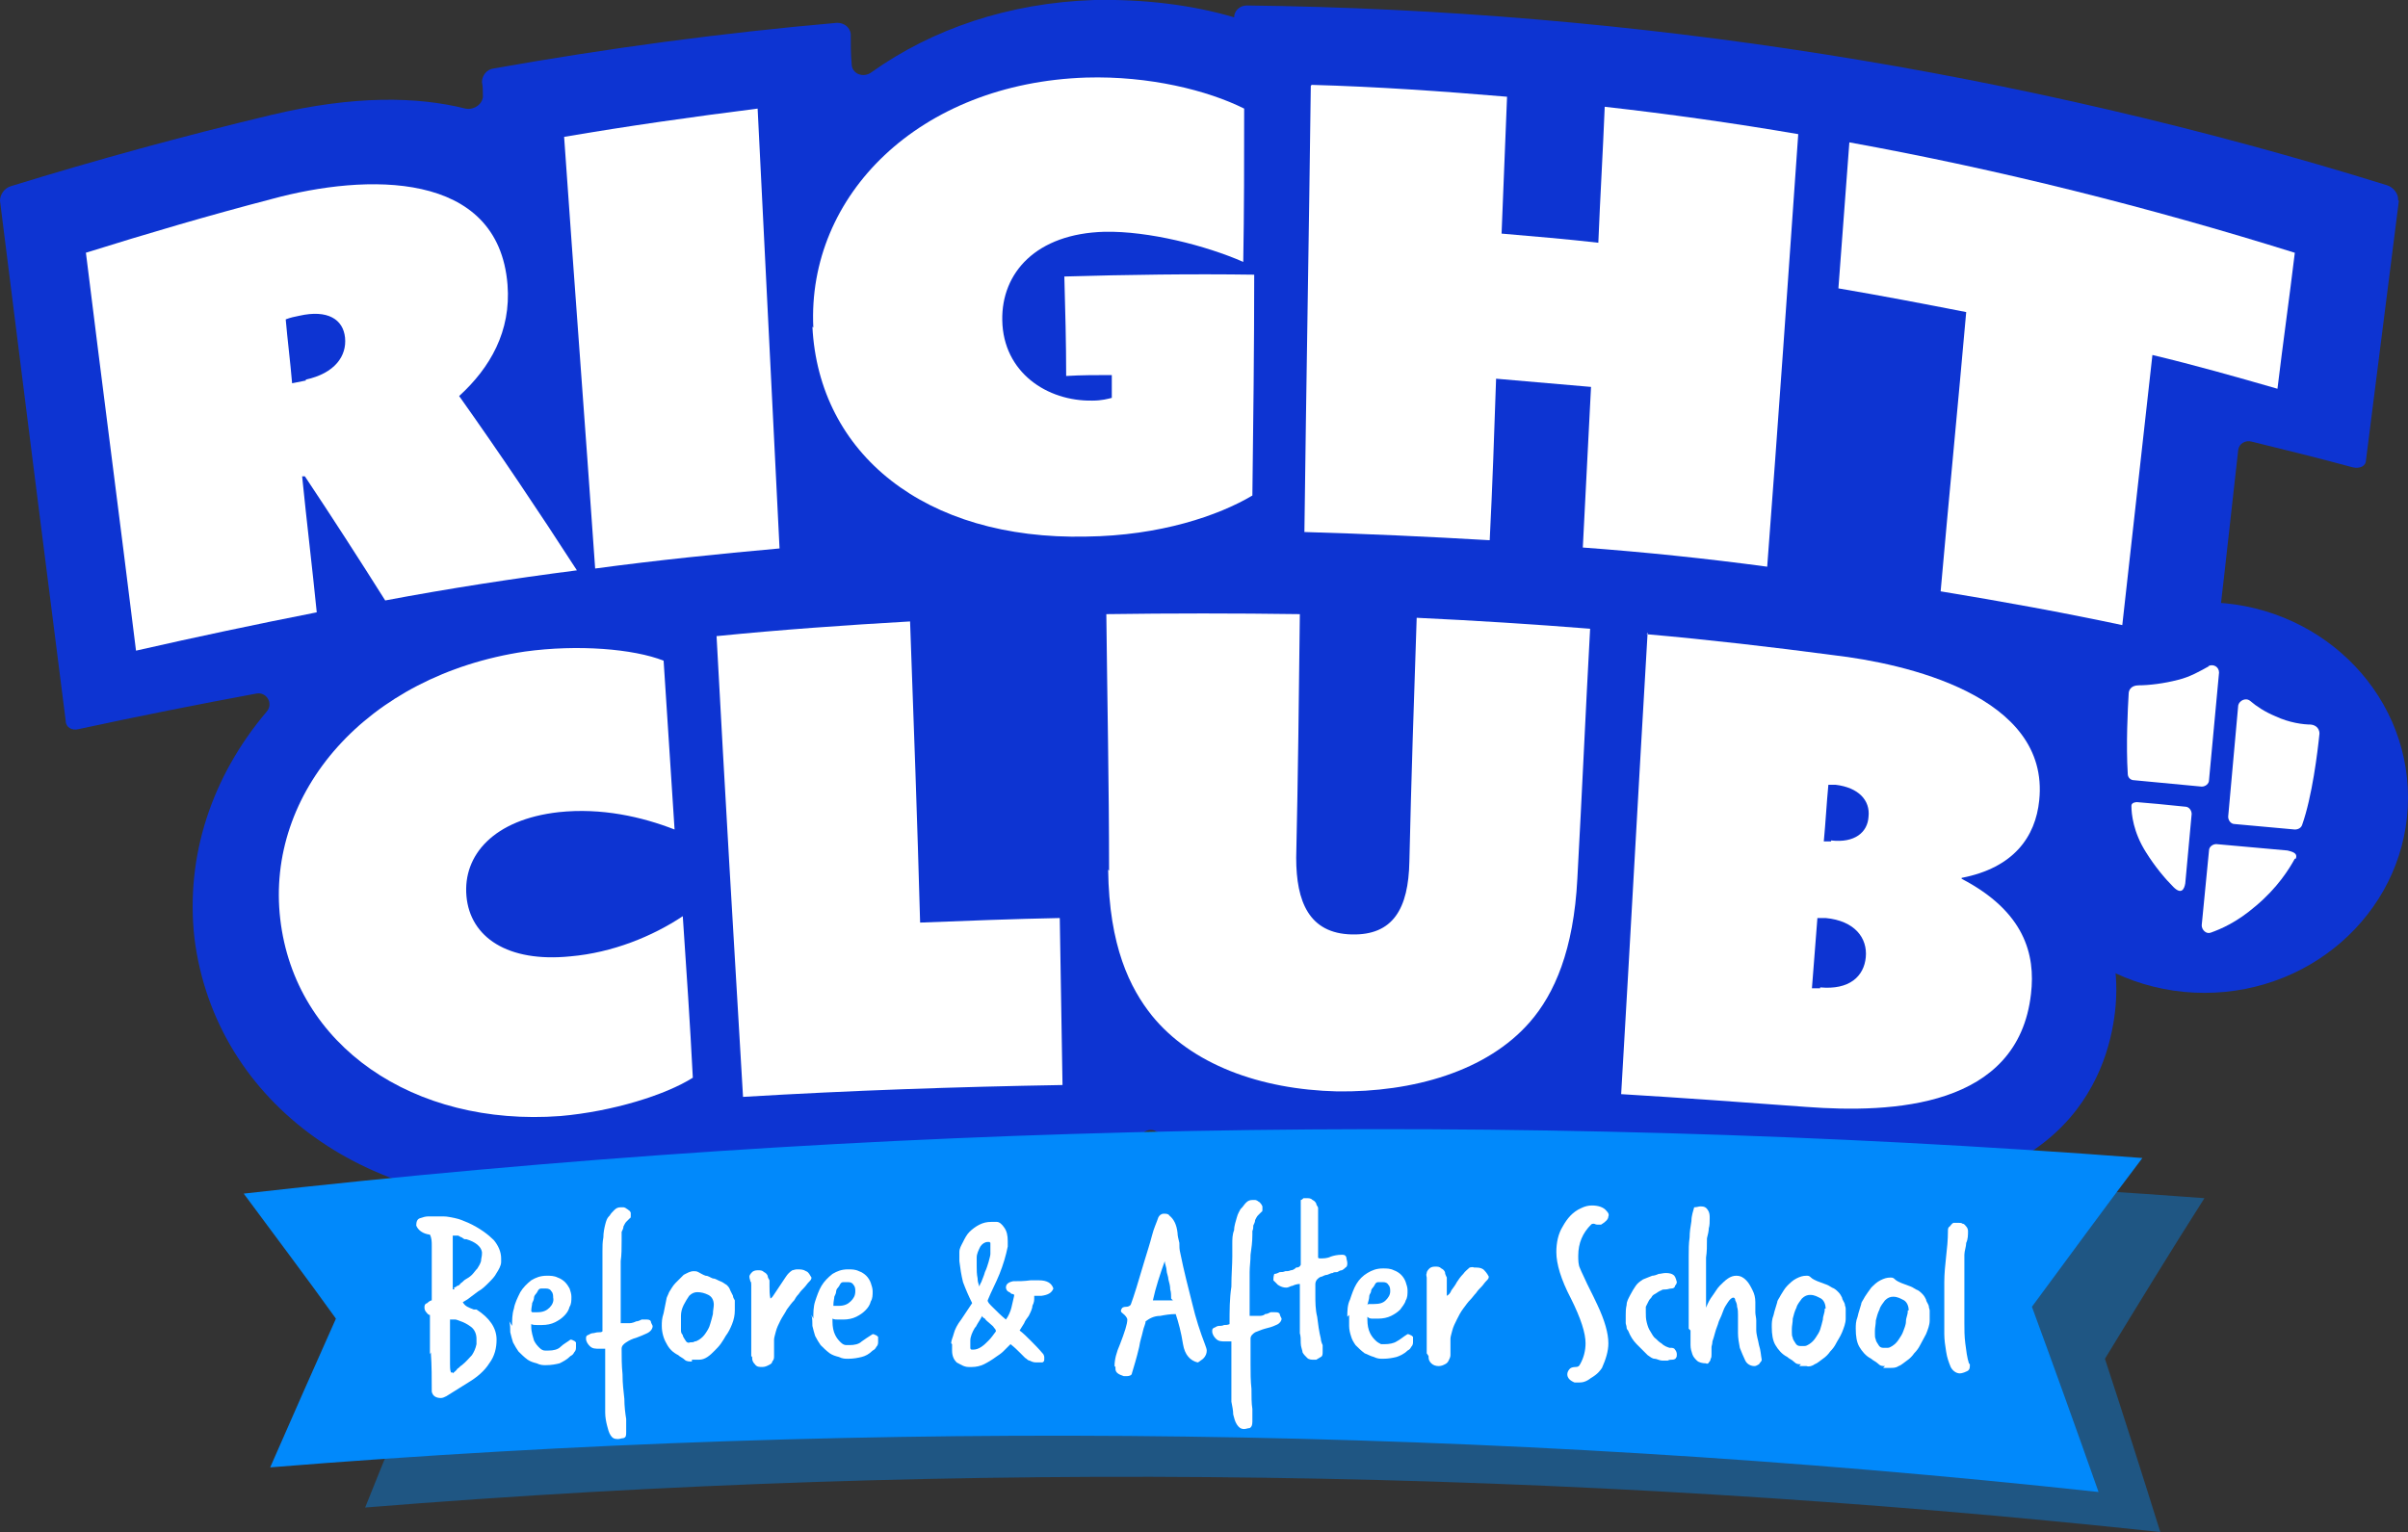 <svg xmlns="http://www.w3.org/2000/svg" id="uuid-9e91b29b-66bd-4478-ab4a-f11ba770da79" viewBox="0 0 263.8 167.9"><rect x="0" y="0" width="263.8" height="167.9" fill="#333333" stroke="none"/><defs><style>.uuid-64133acc-bb23-4986-9efd-8efefe43ae74{fill:#0d34d2;}.uuid-d284a17a-ef4f-4b26-8997-6b343bcd5acf{fill:#fff;}.uuid-f152a8dd-8eb0-4cb3-91d6-f99dd72e585f{fill:#0189fb;}.uuid-f9bfa04e-34bb-460b-929f-104e6c617614{opacity:.4;}</style></defs><g id="uuid-d73e9be9-941a-44f7-84c6-8cb11325870e"><path class="uuid-64133acc-bb23-4986-9efd-8efefe43ae74" d="M262.8,22c-1.2,9.5-2.4,19-3.6,28.4,0,.7-.7,1-1.5.8-3.7-1-7.3-1.9-11-2.8-.7-.2-1.4.2-1.5.9-1,9-2,18.1-3.1,27.1,0,.7-.7,1.1-1.4,1-3.3-.6-6.6-1.2-9.9-1.8-1.1-.2-1.9.9-1.2,1.8,2.9,4.4,3.3,8.9,2.9,12.3-.3,3.1-1.4,5.9-3,8.2-.3.4-.3.9,0,1.3,1.9,3.5,2.7,7.4,2.2,11.7-.8,6.9-5.6,22-33.9,20-9.2-.7-18.3-1.2-27.5-1.6-.7,0-1.2-.6-1.2-1.4,0-.8,0-1.5,0-2.3,0-1-1-1.7-1.9-1.2-5.7,3.3-12.9,5.1-20.8,4.9-7.5-.1-14.3-2-19.7-5.3-.8-.5-1.9.1-1.9,1.1,0,.7,0,1.3,0,2,0,.7-.6,1.3-1.2,1.3-16.8.1-33.7.7-50.5,1.8,0-.3,0-.5,0-.8-3.6,1.2-7.7,2-11.7,2.3-20.6,1.4-37.8-10.6-40.1-28.9-1-9,1.9-17.7,7.9-24.8.8-.9,0-2.2-1.1-2-6.5,1.2-13,2.5-19.5,3.9-.7.2-1.4-.2-1.4-.9C4.8,60.2,2.4,41.1,0,22c0-.7.5-1.4,1.2-1.6,9.4-2.9,18.9-5.5,28.5-7.8,9.2-2.2,16.1-2,21.3-.7,1,.2,2-.6,1.9-1.5,0-.5,0-.9-.1-1.4,0-.7.5-1.4,1.3-1.5,12.4-2.2,25-3.9,37.6-5,.8,0,1.4.5,1.5,1.2,0,1.1,0,2.2.1,3.3,0,1.1,1.3,1.6,2.2.9C102.1,3.2,110.5.3,119.9,0c5.3-.1,10.6.5,15.3,1.9,0,0,0,0,0,0,0-.7.6-1.3,1.4-1.3,42.4.5,84.7,7.2,124.9,19.7.7.2,1.3,1,1.2,1.6Z"></path><ellipse class="uuid-64133acc-bb23-4986-9efd-8efefe43ae74" cx="241.5" cy="87.4" rx="22.3" ry="21.4"></ellipse><path class="uuid-d284a17a-ef4f-4b26-8997-6b343bcd5acf" d="M234.1,87.9s-.6,0-.6.4c0,.9.2,2.9,1.6,5.1,1,1.6,2.1,2.9,3,3.8s1.2.2,1.3-.4l.7-7.6c0-.4-.3-.8-.7-.8l-3-.3"></path><path class="uuid-d284a17a-ef4f-4b26-8997-6b343bcd5acf" d="M253.2,79.4c-.9,0-2.4-.2-3.9-.9-1.2-.5-2.1-1.1-2.8-1.7-.5-.4-1.2,0-1.3.5l-1.1,12.2c0,.4.3.8.7.8l6.6.6c.4,0,.7-.2.8-.5,1.1-3.1,1.7-8,1.9-10,0-.8-.7-1-1-1Z"></path><path class="uuid-d284a17a-ef4f-4b26-8997-6b343bcd5acf" d="M242,73c-.9.5-2.1,1.2-3.4,1.5-1.5.4-3.2.6-4.3.6h0c-.9,0-1.1.6-1.1.9-.1,1.7-.3,5.6-.1,8.8,0,.4.3.7.7.7l7.4.7c.4,0,.8-.3.8-.7l1.1-11.8c0-.6-.6-1-1.2-.7Z"></path><path class="uuid-d284a17a-ef4f-4b26-8997-6b343bcd5acf" d="M251.5,94.1s0,0,0,0c.3-.7-.6-.8-.9-.9l-7.8-.7c-.4,0-.8.3-.8.7l-.8,8.2c0,.5.5,1,1,.8,1.1-.4,2.8-1.1,4.9-2.9,2.4-2,3.7-4.1,4.3-5.2,0,0,0,0,0,0Z"></path><path class="uuid-d284a17a-ef4f-4b26-8997-6b343bcd5acf" d="M9.4,27.7c6.7-2.1,13.5-4.1,20.4-5.9,10.3-2.8,24.8-3.2,25.8,9.4.4,5.1-1.9,9.1-5.3,12.2,4.4,6.2,8.7,12.6,12.9,19.1-7,.9-14.1,2-21,3.3-2.9-4.6-5.8-9.1-8.8-13.6,0,0-.2,0-.3,0,.5,5,1.1,9.9,1.6,14.9-6.6,1.3-13.2,2.7-19.8,4.2-1.8-14.6-3.7-29.1-5.5-43.7ZM33.5,41.6c3.2-.7,4.5-2.6,4.3-4.6-.2-2-1.9-3.1-5-2.4-.5.1-1,.2-1.5.4.2,2.3.5,4.6.7,7,.5-.1,1-.2,1.5-.3Z"></path><path class="uuid-d284a17a-ef4f-4b26-8997-6b343bcd5acf" d="M61.8,15c7-1.2,14.1-2.2,21.2-3.1.8,16.1,1.6,32.1,2.4,48.2-6.7.6-13.5,1.3-20.2,2.2-1.1-15.8-2.3-31.5-3.4-47.3Z"></path><path class="uuid-d284a17a-ef4f-4b26-8997-6b343bcd5acf" d="M89.1,35.9c-.7-14.5,11.6-26.8,29.9-27.4,6.9-.2,13.3,1.4,17.3,3.4,0,5.6,0,11.2-.1,16.8-4.1-1.8-10.4-3.4-15.2-3.3-7.5.2-11.3,4.5-11.2,9.7.1,5.7,4.9,8.9,9.9,8.8,1,0,1.7-.2,2.1-.3,0-.8,0-1.7,0-2.5-1.7,0-3.3,0-5,.1,0-3.6-.1-7.3-.2-10.9,6.9-.2,13.9-.3,20.8-.2,0,8.1-.1,16.1-.2,24.2-3.7,2.2-10.1,4.4-18.2,4.5-17.7.4-29.3-9.1-30-23Z"></path><path class="uuid-d284a17a-ef4f-4b26-8997-6b343bcd5acf" d="M143.7,9.3c7.2.2,14.3.7,21.4,1.3-.2,5-.4,10-.6,15,3.5.3,7.1.6,10.6,1,.2-5,.5-9.9.7-14.9,7.1.8,14.2,1.8,21.2,3-1.1,15.8-2.2,31.6-3.4,47.4-6.7-.9-13.4-1.6-20.2-2.1.3-5.9.6-11.7.9-17.6-3.5-.3-6.9-.6-10.4-.9-.2,5.9-.4,11.8-.7,17.7-6.8-.4-13.5-.7-20.3-.9.2-16.3.5-32.6.7-48.9Z"></path><path class="uuid-d284a17a-ef4f-4b26-8997-6b343bcd5acf" d="M215.4,34.2c-4.6-.9-9.3-1.8-14-2.6.4-5.3.8-10.7,1.2-16,16.5,3,32.8,7.1,48.8,12.1-.6,5-1.3,9.9-1.9,14.9-4.5-1.3-9.1-2.6-13.7-3.7-1.1,9.9-2.2,19.7-3.3,29.6-6.6-1.4-13.2-2.6-19.9-3.7.9-10.2,1.9-20.4,2.8-30.6Z"></path><path class="uuid-d284a17a-ef4f-4b26-8997-6b343bcd5acf" d="M57.5,71.4c5.8-.8,11.9-.3,15.2,1,.4,6.2.8,12.3,1.2,18.5-3.6-1.4-8-2.4-12.7-1.9-7.1.8-10.5,4.7-10.1,9.2.4,4.5,4.5,7.3,11.4,6.6,4.6-.4,9-2.2,12.3-4.4.4,5.9.8,11.8,1.1,17.7-3,1.9-8.8,3.7-14.5,4.2-16.1,1.2-29.1-7.7-30.7-21.6-1.6-13.8,9.4-26.7,26.8-29.3Z"></path><path class="uuid-d284a17a-ef4f-4b26-8997-6b343bcd5acf" d="M78.6,69.7c7-.7,14.1-1.2,21.1-1.6.4,11,.8,22,1.1,33,5.1-.2,10.2-.4,15.3-.5.1,6.1.2,12.2.3,18.3-11.7.2-23.3.6-35,1.3-1-16.8-2-33.7-2.9-50.5Z"></path><path class="uuid-d284a17a-ef4f-4b26-8997-6b343bcd5acf" d="M121.5,95.4c0-9.4-.2-18.8-.3-28.1,7.1-.1,14.1-.1,21.2,0-.1,8.9-.2,17.8-.4,26.7,0,4.8,1.4,8.3,6.1,8.4,4.5.1,6.2-2.8,6.3-8,.2-8.9.5-17.8.8-26.7,6.4.3,12.7.7,19,1.2-.5,9.1-.9,18.3-1.4,27.4-.4,7.8-2.5,12.6-5.2,15.7-4.7,5.4-12.8,7.7-21.1,7.6-8.5-.2-16-3-20.3-8.3-2.4-3-4.7-7.6-4.8-16Z"></path><path class="uuid-d284a17a-ef4f-4b26-8997-6b343bcd5acf" d="M180.4,69.5c6.8.6,13.7,1.4,20.5,2.3,7.7.9,23.7,4.4,22.5,15.9-.4,4-2.8,7.4-8.5,8.5,0,0,0,0,0,.1,6.9,3.6,8.1,8.3,7.6,12.6-1.4,12.5-15.2,13.1-24.6,12.4-6.8-.5-13.6-1-20.3-1.4,1-16.9,1.9-33.7,2.9-50.6ZM200.6,92.1c2.6.3,4-.9,4.1-2.6.2-1.8-1.1-3.2-3.6-3.5-.3,0-.5,0-.8,0-.2,2.1-.3,4.1-.5,6.2.3,0,.5,0,.8,0ZM199.4,108.2c3.2.3,4.8-1.2,5-3.3.2-2.1-1.2-4-4.4-4.3-.3,0-.6,0-.9,0-.2,2.6-.4,5.1-.6,7.7.3,0,.6,0,.9,0Z"></path><g class="uuid-f9bfa04e-34bb-460b-929f-104e6c617614"><path class="uuid-f152a8dd-8eb0-4cb3-91d6-f99dd72e585f" d="M236.8,167.9c-65.3-7-131.1-8-196.8-2.7,2.2-5.5,4.5-11.1,6.8-16.6-3.2-4.5-6.4-8.9-9.7-13.4,67.7-7.7,136.2-9,204.4-3.9-3.7,5.8-7.3,11.7-10.9,17.6,2.1,6.4,4.1,12.7,6.1,19.1Z"></path></g><path class="uuid-f152a8dd-8eb0-4cb3-91d6-f99dd72e585f" d="M229.9,163.5c-66.5-7.2-133.5-8.1-200.3-2.7,2.4-5.5,4.8-10.9,7.2-16.3-3.3-4.6-6.7-9.1-10.1-13.7,68.9-7.8,138.6-9.2,208-3.9-4.1,5.4-8.1,10.9-12.1,16.3,2.5,6.8,4.9,13.5,7.3,20.3Z"></path><path class="uuid-d284a17a-ef4f-4b26-8997-6b343bcd5acf" d="M47.1,148.4c0-.9,0-1.7,0-2.4,0-.7,0-1.3,0-1.9-.2,0-.3-.2-.4-.3-.1-.1-.2-.3-.2-.5,0-.2,0-.4.3-.5.2-.2.4-.3.5-.3,0-.8,0-1.6,0-2.4,0-.8,0-1.5,0-2.3,0-.4,0-.9,0-1.3,0-.4,0-.8-.2-1.2-.8-.1-1.3-.5-1.5-1,0-.4.1-.7.4-.8.3-.1.6-.2.9-.2.1,0,.3,0,.6,0,.3,0,.7,0,1.1,0,.4,0,.8.1,1.3.2.5.1.9.3,1.4.5,1.3.6,2.2,1.3,2.8,1.9.5.6.8,1.3.8,2,0,0,0,.1,0,.2,0,0,0,.2,0,.2,0,.4-.3.9-.5,1.2-.2.4-.5.7-.9,1.1-.3.3-.7.7-1.1.9-.4.3-.8.6-1.2.9-.2.1-.3.2-.5.3.1.2.3.4.5.5.2.1.4.2.7.3,0,0,.2,0,.3,0,1.4.9,2.2,2,2.2,3.3,0,.9-.2,1.8-.8,2.6-.5.8-1.3,1.5-2.3,2.1-.8.5-1.6,1-2.4,1.5-.2.1-.4.2-.6.2-.5,0-.9-.2-1-.7,0-1.4,0-2.9-.1-4.3ZM49.6,150.5c.2-.2.4-.3.5-.5.2-.1.3-.3.5-.4.5-.4.8-.8,1.1-1.1.2-.3.4-.7.5-1.2,0,0,0-.2,0-.3,0,0,0-.2,0-.3,0-.5-.2-1-.6-1.3-.4-.3-.8-.5-1.1-.6-.3-.1-.5-.2-.6-.2,0,0-.2,0-.3,0-.1,0-.2,0-.3,0,0,.8,0,1.5,0,2.1,0,.7,0,1.3,0,2,0,.3,0,.5,0,.8,0,.3,0,.6.1.9,0,0,.1,0,.2,0ZM49.7,141.1c0,0,.2,0,.4-.2.2,0,.3-.2.4-.3.2-.1.3-.3.5-.4.2-.1.5-.3.7-.5.2-.2.4-.5.6-.7.2-.3.3-.5.4-.8,0-.3.1-.5.1-.8,0,0,0,0,0-.1,0,0,0,0,0-.1-.1-.6-.7-1.1-1.7-1.4,0,0-.1,0-.2,0,0,0-.2-.1-.3-.2-.1,0-.2-.1-.4-.2-.1,0-.2,0-.3,0,0,0,0,0-.1,0,0,0-.1,0-.2,0,0,.1,0,.3,0,.4,0,.2,0,.3,0,.5,0,.7,0,1.5,0,2.3,0,.9,0,1.7,0,2.7,0,0,.2,0,.2-.1Z"></path><path class="uuid-d284a17a-ef4f-4b26-8997-6b343bcd5acf" d="M56.1,145.3c0-.6,0-1.3.2-1.9.1-.6.4-1.2.7-1.8.3-.5.7-.9,1.2-1.3.5-.3,1-.5,1.7-.5.4,0,.8,0,1.2.2.3.1.6.3.8.5.2.2.4.5.5.7.1.3.2.6.2.9,0,.4,0,.8-.2,1.1-.1.4-.3.7-.6,1-.3.3-.6.5-1,.7-.4.2-.9.3-1.4.3-.2,0-.4,0-.6,0-.2,0-.4,0-.6-.1,0,0,0,.2,0,.2,0,0,0,.1,0,.1,0,.6.2,1.1.3,1.5.2.4.4.6.6.8.2.2.4.3.6.3.2,0,.3,0,.4,0,.5,0,1-.1,1.3-.4.3-.3.7-.5,1.1-.8,0,0,.2,0,.3.1.1,0,.2.1.3.2,0,.1,0,.2,0,.2,0,0,0,.1,0,.3,0,.2,0,.4-.2.6-.1.2-.2.3-.4.4-.4.4-.8.6-1.2.8-.4.1-.9.2-1.5.2-.3,0-.6,0-1-.2-.4-.1-.7-.2-1-.4-.4-.3-.7-.6-1-.9-.2-.3-.4-.6-.6-1-.1-.3-.2-.7-.3-1.1,0-.4,0-.8-.1-1.2ZM58.3,143.8c0,0,.2,0,.3,0,.1,0,.3,0,.3,0,.6,0,1-.2,1.3-.5.3-.3.5-.7.4-1.1,0-.2,0-.5-.2-.7-.1-.2-.3-.3-.6-.3-.2,0-.3,0-.5,0-.2,0-.3.1-.4.3,0,0-.1.2-.2.3,0,0-.2.2-.2.4,0,.2-.1.4-.2.6,0,.2-.1.5-.1.9Z"></path><path class="uuid-d284a17a-ef4f-4b26-8997-6b343bcd5acf" d="M66.3,153.2c0-.5,0-.9,0-1.4,0-.4,0-.9,0-1.3,0-.3,0-.7,0-1.1,0-.4,0-.7,0-1.1,0-.2,0-.3,0-.5-.1,0-.2,0-.3,0,0,0-.2,0-.3,0-.5,0-.8,0-1.1-.3-.2-.2-.4-.5-.4-.8,0-.2,0-.3.2-.4.1,0,.3-.2.5-.2.2,0,.4-.1.6-.1.2,0,.4,0,.5-.1,0-1.5,0-2.8,0-4.1,0-1.3,0-2.4,0-3.3,0-.4,0-.9,0-1.4,0-.5,0-1,.1-1.5,0-.5.1-1,.2-1.4.1-.4.2-.7.4-.9,0,0,0,0,.1-.1.1-.2.3-.4.5-.6.2-.2.4-.3.7-.3,0,0,.2,0,.3,0,.1,0,.3.1.4.2.1,0,.2.2.3.2,0,0,.1.2.1.2,0,.2,0,.3,0,.4,0,0,0,.2-.1.2,0,0-.1.1-.2.2,0,0-.1.1-.2.2-.1.1-.2.3-.3.5,0,.2-.1.4-.2.6,0,.2,0,.4,0,.6,0,.2,0,.3,0,.4,0,.8,0,1.5-.1,2.2,0,.7,0,1.3,0,1.9,0,.6,0,1.2,0,1.8,0,.6,0,1.2,0,1.8,0,.1,0,.3,0,.5,0,.2,0,.3,0,.4,0,.2,0,.4,0,.4,0,0,.2,0,.4,0,.2,0,.4,0,.6,0,.2,0,.5-.1.7-.2.2,0,.4-.1.6-.2.2,0,.3,0,.4,0,.3,0,.5,0,.6.2,0,.1.1.3.2.5,0,.3-.2.6-.6.8-.4.2-.7.3-1.2.5-.4.1-.8.3-1.1.5-.3.2-.5.4-.5.7,0,.9,0,1.8.1,2.8,0,1,.1,1.8.2,2.7,0,.8.1,1.6.2,2.2,0,.6,0,1.1,0,1.4,0,.4,0,.6-.3.7-.2,0-.4.1-.6.1-.4,0-.6-.1-.8-.4-.2-.3-.3-.7-.4-1.1-.1-.4-.2-.9-.2-1.4,0-.5,0-.9,0-1.2,0-.1,0-.2,0-.4Z"></path><path class="uuid-d284a17a-ef4f-4b26-8997-6b343bcd5acf" d="M75.8,149.2c-.3,0-.6,0-.8-.2-.2-.2-.5-.3-.7-.5-.6-.3-1-.7-1.3-1.3-.3-.5-.5-1.2-.5-1.9,0-.4,0-.8.2-1.4.1-.5.2-1,.3-1.5,0-.2.2-.5.3-.8.2-.3.4-.7.7-1,.3-.3.6-.6.9-.9.4-.2.7-.4,1.1-.4.2,0,.3,0,.5.1.2.1.5.3.8.4.3,0,.5.2.8.3.3,0,.5.2.8.3.3.1.5.3.7.4.2.2.3.3.4.6.1.2.2.4.3.6,0,.2.1.3.2.5,0,.2,0,.4,0,.6,0,.2,0,.3,0,.5,0,.5-.1,1-.3,1.5-.2.5-.4.9-.7,1.3-.1.2-.3.5-.5.8-.2.3-.5.6-.7.8-.3.3-.5.5-.8.7-.3.2-.6.3-.9.3,0,0-.2,0-.3,0,0,0-.2,0-.3,0,0,0-.1,0-.2,0ZM78.2,143c0-.5-.2-.9-.6-1.1-.4-.2-.8-.3-1.2-.3-.3,0-.6.1-.9.4-.2.3-.4.6-.6,1-.2.4-.3.8-.3,1.2,0,.4,0,.8,0,1.1,0,0,0,.2,0,.4,0,.2,0,.4.2.6,0,.2.2.4.3.6.1.2.3.3.5.2.2,0,.4,0,.5-.1.2,0,.3-.1.5-.2.3-.2.5-.4.7-.7.2-.3.4-.6.5-1,.1-.3.2-.7.3-1.1,0-.4.1-.7.1-1.1,0,0,0,0,0-.1Z"></path><path class="uuid-d284a17a-ef4f-4b26-8997-6b343bcd5acf" d="M82.3,148.6c0,0,0-.2,0-.5,0-.2,0-.5,0-.9,0-.3,0-.7,0-1.1,0-.4,0-.7,0-1,0-.3,0-.6,0-.8,0-.2,0-.4,0-.4,0-.3,0-.6,0-.8,0-.4,0-.8,0-1.1,0-.4,0-.8,0-1.1,0,0,0,0,0-.1,0-.2,0-.3-.1-.4,0-.1-.1-.3-.1-.5,0-.2.2-.4.3-.5.1-.1.3-.2.6-.2.3,0,.5,0,.7.2.2.1.3.2.4.4,0,.2.1.3.2.5,0,.2,0,.4,0,.6,0,.5,0,.9.1,1.4.2-.1.3-.3.5-.6.2-.3.4-.6.6-.9.2-.3.4-.6.6-.9.2-.3.4-.5.7-.7.1,0,.3-.1.5-.1.4,0,.7,0,1,.2.3.1.4.4.6.7,0,.2-.1.3-.3.5-.2.2-.3.4-.5.6-.2.2-.4.4-.6.7-.2.2-.4.5-.5.7-.3.3-.5.6-.8,1-.2.4-.5.8-.7,1.2-.2.4-.4.8-.5,1.2-.1.4-.2.7-.2.9,0,.1,0,.3,0,.6,0,.2,0,.4,0,.6,0,.2,0,.4,0,.6,0,.2,0,.4-.2.6,0,.2-.2.3-.4.4-.2.1-.4.2-.7.2-.3,0-.6,0-.8-.3-.2-.2-.3-.4-.3-.7,0,0,0,0,0-.1Z"></path><path class="uuid-d284a17a-ef4f-4b26-8997-6b343bcd5acf" d="M89.1,144.5c0-.6,0-1.3.2-1.9.2-.6.4-1.2.7-1.7.3-.5.7-.9,1.2-1.3.5-.3,1-.5,1.7-.5.4,0,.8,0,1.2.2.3.1.6.3.8.5.2.2.4.5.5.8.1.3.2.6.2.9,0,.4,0,.8-.2,1.1-.1.4-.3.7-.6,1-.3.3-.6.5-1,.7-.4.2-.9.3-1.4.3-.2,0-.4,0-.6,0-.2,0-.4,0-.6-.1,0,0,0,.2,0,.2,0,0,0,.1,0,.1,0,.6.1,1.1.3,1.5.2.4.4.6.6.8.2.2.4.3.6.3.2,0,.3,0,.4,0,.5,0,1-.1,1.3-.4.3-.2.7-.5,1.2-.8,0,0,.2,0,.3.1.1,0,.2.1.3.2,0,.1,0,.2,0,.2,0,0,0,.1,0,.3,0,.2,0,.4-.2.6-.1.2-.2.3-.4.4-.4.4-.8.6-1.2.7-.4.1-.9.2-1.5.2-.3,0-.6,0-1-.2-.4-.1-.7-.2-1-.4-.4-.3-.7-.6-1-.9-.2-.3-.4-.6-.6-1-.1-.3-.2-.7-.3-1.1,0-.4,0-.8-.1-1.2ZM91.3,143.1c0,0,.2,0,.3,0,.1,0,.3,0,.3,0,.6,0,1-.2,1.3-.5.3-.3.5-.6.5-1.1,0-.2,0-.5-.2-.7-.1-.2-.3-.3-.6-.3-.2,0-.3,0-.5,0-.2,0-.3.1-.4.3,0,0-.1.2-.2.3,0,0-.2.2-.2.4,0,.2-.1.4-.2.6,0,.2-.1.5-.1.9Z"></path><path class="uuid-d284a17a-ef4f-4b26-8997-6b343bcd5acf" d="M104.2,147.2s0,0,0,0c0,0,0,0,0,0,0-.3.2-.7.3-1.1.1-.4.4-1,.8-1.5.4-.6.8-1.2,1.2-1.8-.4-.8-.7-1.5-1-2.3-.2-.8-.3-1.5-.4-2.3,0-.4,0-.7,0-1,0-.4.2-.7.4-1.1.2-.4.4-.8.7-1.1.3-.3.7-.6,1.1-.8.4-.2.8-.3,1.3-.3,0,0,.2,0,.3,0,.1,0,.2,0,.3,0,.3,0,.6.3.8.6.3.4.4.9.4,1.5,0,.1,0,.2,0,.3,0,.1,0,.2,0,.3-.2,1-.5,2-.9,3-.4,1-.9,1.9-1.3,2.9,0,.2.2.4.5.7.5.5,1,1,1.5,1.4.3-.4.5-.9.6-1.3.1-.4.2-.9.3-1.3,0-.1,0-.2-.2-.2-.1,0-.2-.1-.3-.2-.1,0-.2-.1-.3-.2,0,0-.1-.2-.1-.3,0-.4.3-.6.8-.7.6,0,1.2,0,1.9-.1.2,0,.3,0,.5,0,.1,0,.3,0,.4,0,.9,0,1.4.3,1.6.9-.2.5-.6.7-1.3.8-.2,0-.4,0-.5,0-.1,0-.2,0-.3,0,0,0,0,0,0,0,0,0,0,0,0,0,0,0,0,.1,0,.2,0,.3,0,.5-.2.9,0,.3-.2.7-.4,1.1-.2.3-.4.5-.5.8-.2.3-.3.5-.5.8.4.3.8.7,1.2,1.1.4.4.9.9,1.4,1.5,0,0,.1.2.1.3,0,0,0,.1,0,.2,0,.2,0,.3-.2.4,0,0-.2,0-.3,0,0,0-.1,0-.2,0,0,0-.1,0-.2,0-.3,0-.5-.1-.7-.2-.2,0-.3-.2-.5-.3-.2-.2-.4-.4-.6-.6-.2-.2-.6-.6-1-.9-.3.3-.5.5-.8.8-.2.2-.5.4-.8.6-.4.3-.9.6-1.3.8-.4.2-.9.3-1.3.3-.2,0-.3,0-.4,0-.5,0-.9-.3-1.3-.5-.3-.3-.5-.7-.5-1.3,0,0,0-.1,0-.2,0,0,0-.1,0-.2,0,0,0-.2,0-.3ZM106.8,145.5c-.3.5-.5,1-.5,1.4,0,0,0,.1,0,.3,0,.2,0,.3,0,.5,0,.2.1.2.3.2.3,0,.6-.1.9-.3.3-.2.5-.4.8-.7.3-.3.5-.6.8-1,0-.1,0-.2-.2-.4-.1-.2-.3-.3-.5-.5-.2-.2-.4-.3-.5-.5-.2-.1-.3-.2-.3-.3-.2.4-.5.8-.7,1.2ZM107.3,141.1c0-.1,0-.3.2-.6.1-.3.3-.7.4-1.1.2-.4.3-.8.4-1.1.1-.4.2-.7.2-.9,0-.1,0-.2,0-.3,0-.1,0-.2,0-.3,0-.1,0-.2,0-.3,0-.1,0-.2,0-.3,0,0,0,0-.1-.1,0,0-.1,0-.2,0,0,0,0,0,0,0,0,0,0,0,0,0-.3,0-.6.2-.8.5-.2.4-.4.8-.4,1.2,0,.1,0,.3,0,.5,0,.2,0,.3,0,.5,0,.4,0,.8.1,1.3,0,.5.2.9.4,1.3Z"></path><path class="uuid-d284a17a-ef4f-4b26-8997-6b343bcd5acf" d="M122.1,149.7c0-.7.2-1.5.6-2.4.5-1.3.8-2.2.8-2.7,0-.1-.1-.3-.3-.5-.2-.2-.4-.3-.4-.4,0-.1,0-.2.1-.3,0-.1.2-.2.5-.2.3,0,.5-.2.5-.3.3-.8.8-2.4,1.5-4.8.3-1,.6-1.9.8-2.7.2-.8.5-1.4.7-2,.1-.2.3-.4.6-.4.2,0,.5,0,.6.2.5.4.8,1,.9,1.9,0,.3.1.7.2,1.1,0,.4,0,.7.1,1.1.4,2,.9,3.9,1.3,5.5.4,1.7.9,3.2,1.4,4.5.1.3.2.5.2.7,0,.3-.1.6-.4.9-.3.2-.5.4-.6.4-.8-.2-1.4-.8-1.6-2-.2-1.3-.5-2.4-.8-3.3-.6,0-1.2.1-1.7.2-.7,0-1.2.3-1.6.6,0,.3-.2.6-.3,1.1-.1.5-.3,1-.4,1.7-.3,1.3-.6,2.2-.8,2.9,0,.2-.3.3-.5.3,0,0-.1,0-.2,0,0,0-.1,0-.2,0-.6-.2-.9-.4-.9-.8,0,0,0-.2,0-.2ZM128.3,142.3c0-.3,0-.7-.1-1,0-.4-.1-.7-.2-1.1,0-.3-.2-.7-.2-1,0-.3-.2-.7-.2-1-.5,1.4-1,2.9-1.3,4.3.3,0,1,0,2.2,0Z"></path><path class="uuid-d284a17a-ef4f-4b26-8997-6b343bcd5acf" d="M134.9,152.4c0-.5,0-.9,0-1.4,0-.4,0-.9,0-1.3,0-.3,0-.7,0-1.1,0-.4,0-.7,0-1.1,0-.2,0-.3,0-.5-.1,0-.2,0-.3,0,0,0-.2,0-.3,0-.5,0-.8,0-1.1-.3-.2-.2-.4-.5-.4-.8,0-.2,0-.3.2-.4.1,0,.3-.2.5-.2.2,0,.4,0,.6-.1.2,0,.4,0,.6-.1,0-1.5,0-2.8.2-4.1,0-1.3.1-2.4.1-3.3,0-.4,0-.9,0-1.4,0-.5,0-1,.2-1.5,0-.5.2-1,.3-1.4.1-.4.3-.7.4-.9,0,0,0,0,.1-.1.2-.2.3-.4.5-.6.2-.2.4-.3.7-.3,0,0,.2,0,.3,0,.1,0,.3.1.4.2.1,0,.2.2.3.3,0,0,.1.2.1.2,0,.2,0,.3,0,.4,0,0,0,.2-.1.2,0,0-.1.1-.2.2,0,0-.1.1-.2.2-.1.1-.2.3-.3.5,0,.2-.1.4-.2.6,0,.2,0,.4-.1.6,0,.2,0,.3,0,.4,0,.8-.1,1.5-.2,2.2,0,.7-.1,1.3-.1,1.9,0,.6,0,1.2,0,1.7,0,.6,0,1.2,0,1.8,0,.1,0,.3,0,.5,0,.2,0,.3,0,.4,0,.2,0,.4,0,.4,0,0,.2,0,.4,0,.2,0,.4,0,.6,0,.2,0,.5,0,.7-.2.2,0,.4-.1.6-.2.2,0,.3,0,.4,0,.3,0,.5,0,.6.2,0,.1.1.3.2.5,0,.3-.3.6-.6.7-.4.2-.8.3-1.2.4-.4.1-.8.3-1.1.4-.3.2-.5.4-.5.7,0,.9,0,1.8,0,2.8,0,.9,0,1.8.1,2.7,0,.8,0,1.6.1,2.2,0,.6,0,1.1,0,1.4,0,.4-.1.6-.3.7-.2,0-.4.1-.6.1-.4,0-.6-.2-.8-.5-.2-.3-.3-.7-.4-1.1,0-.4-.1-.9-.2-1.4,0-.5,0-.9,0-1.2,0-.1,0-.2,0-.4Z"></path><path class="uuid-d284a17a-ef4f-4b26-8997-6b343bcd5acf" d="M142.5,132.2c0-.2,0-.4,0-.7.1,0,.2-.1.3-.2,0,0,.2,0,.3,0,.3,0,.5,0,.7.2.2.1.3.2.4.4,0,.2.2.3.2.5,0,.2,0,.4,0,.6,0,.4,0,.7,0,.9,0,.3,0,.5,0,.8,0,.3,0,.5,0,.8,0,.3,0,.5,0,.8,0,.2,0,.4,0,.6,0,.2,0,.4,0,.6,0,.1,0,.2,0,.3,0,0,0,.1.2.1.4,0,.8,0,1.2-.2.3-.1.7-.2,1.2-.2.2,0,.4,0,.5.3,0,.2.1.4.1.6,0,.2,0,.4-.2.5-.1.1-.2.2-.4.3-.2,0-.3.1-.5.2-.2,0-.4,0-.5.1-.2,0-.3.1-.6.2-.2,0-.4.1-.6.2-.2,0-.4.2-.5.3-.1.1-.2.3-.2.5,0,.1,0,.2,0,.3,0,.1,0,.2,0,.3,0,.1,0,.2,0,.3,0,.1,0,.2,0,.3,0,.8,0,1.6.2,2.4.1.8.2,1.6.4,2.4,0,.2.1.5.2.7,0,.2,0,.5,0,.7,0,.3,0,.5-.2.6-.2.1-.3.2-.5.3-.2,0-.3,0-.3,0-.2,0-.5,0-.7-.2-.2-.2-.4-.4-.5-.6,0-.2-.2-.6-.2-1,0-.4,0-.8-.1-1.1,0-.8,0-1.7,0-2.5,0-.8,0-1.7,0-2.5,0,0,0-.1,0-.2,0,0,0-.1,0-.2-.3,0-.6.1-.8.2-.2,0-.4.2-.7.2-.3,0-.6-.1-.9-.3-.2-.2-.4-.4-.5-.5,0-.2,0-.4.1-.7.2,0,.4-.1.6-.2.2,0,.4,0,.6-.1.2,0,.4,0,.6-.1.2,0,.4-.1.6-.3.3,0,.4-.1.5-.3,0-.2,0-.4,0-.6,0-.3,0-.6,0-.8,0-.2,0-.5,0-.9,0-.3,0-.5,0-.8,0-.3,0-.5,0-.8,0-.9,0-1.8,0-2.6Z"></path><path class="uuid-d284a17a-ef4f-4b26-8997-6b343bcd5acf" d="M147.6,144.3c0-.6,0-1.3.3-1.9.2-.6.4-1.2.7-1.7.3-.5.7-.9,1.2-1.2.5-.3,1-.5,1.7-.5.4,0,.8,0,1.2.2.3.1.6.3.8.5.2.2.4.5.5.8.1.3.2.6.2.9,0,.4,0,.8-.2,1.1-.1.4-.4.7-.6,1-.3.3-.6.5-1,.7-.4.2-.9.3-1.4.3-.2,0-.4,0-.6,0-.2,0-.4,0-.6-.2,0,0,0,.2,0,.2,0,0,0,.1,0,.1,0,.6.1,1.1.3,1.5.2.4.4.6.6.8.2.2.4.3.6.4.2,0,.3,0,.4,0,.5,0,1-.1,1.3-.3.4-.2.7-.5,1.2-.8,0,0,.2,0,.3.1.1,0,.2.1.3.2,0,.1,0,.2,0,.2,0,0,0,.1,0,.3,0,.2,0,.4-.2.6-.1.2-.2.3-.4.4-.4.4-.9.6-1.2.7-.4.1-.9.2-1.5.2-.3,0-.6,0-1-.2-.4-.1-.7-.3-1-.4-.4-.3-.7-.6-1-.9-.2-.3-.4-.6-.5-1-.1-.3-.2-.7-.2-1.1,0-.4,0-.8,0-1.2ZM149.9,142.9c0,0,.2,0,.3,0,.1,0,.3,0,.3,0,.6,0,1-.1,1.3-.4.3-.3.5-.6.5-1,0-.2,0-.5-.2-.7-.1-.2-.3-.3-.6-.3-.2,0-.3,0-.5,0-.2,0-.3.1-.4.3,0,0-.1.2-.2.3,0,0-.2.2-.2.4,0,.2-.2.3-.2.6,0,.2-.1.5-.2.9Z"></path><path class="uuid-d284a17a-ef4f-4b26-8997-6b343bcd5acf" d="M156.3,148.3c0,0,0-.2,0-.5,0-.2,0-.5,0-.9,0-.3,0-.7,0-1.1,0-.4,0-.7,0-1,0-.3,0-.6,0-.8,0-.2,0-.4,0-.4,0-.3,0-.6,0-.8,0-.4,0-.8,0-1.1,0-.4,0-.8,0-1.1,0,0,0,0,0-.1,0-.2,0-.3,0-.5,0-.1-.1-.3,0-.5,0-.2.2-.4.3-.5.1-.1.3-.2.6-.2.3,0,.5,0,.7.2.2.1.3.2.4.4,0,.2.1.4.2.6,0,.2,0,.4,0,.6,0,.5,0,.9,0,1.4.2-.1.4-.3.5-.6.2-.3.4-.5.6-.9.2-.3.4-.6.7-.9.2-.3.5-.5.7-.7.1,0,.3-.1.5,0,.4,0,.7,0,1,.2.2.2.4.4.6.8,0,.2-.1.3-.3.5-.2.2-.3.4-.5.6-.2.2-.4.4-.6.7-.2.2-.4.5-.6.7-.3.3-.5.6-.8,1-.3.4-.5.8-.7,1.2-.2.4-.4.8-.5,1.2-.1.4-.2.7-.2.9,0,.1,0,.3,0,.6,0,.3,0,.4,0,.6,0,.2,0,.4,0,.6,0,.2-.1.4-.2.6-.1.2-.2.3-.4.4-.2.1-.4.2-.7.2-.3,0-.6-.1-.8-.3s-.3-.4-.3-.7c0,0,0,0,0-.1Z"></path><path class="uuid-d284a17a-ef4f-4b26-8997-6b343bcd5acf" d="M172.5,151.5c-.5-.2-.8-.5-.8-.9,0-.2.1-.5.4-.7,0,0,.2-.1.5-.1.3,0,.4-.1.5-.3.4-.7.6-1.5.6-2.3,0-1.1-.5-2.7-1.6-4.9-1.1-2.1-1.6-3.8-1.6-5.1,0-1,.2-2,.7-2.8.5-.9,1.1-1.6,2-2,.4-.2.8-.3,1.2-.3.7,0,1.3.2,1.6.6.2.2.3.4.2.6,0,.3-.3.6-.8.9,0,0-.1,0-.2,0-.1,0-.2,0-.2,0-.2,0-.3-.1-.4-.1-.1,0-.2,0-.3.1-.9.9-1.4,2-1.4,3.4,0,.5,0,1,.2,1.4,0,0,.2.5.5,1.1.3.7.8,1.6,1.4,2.9.8,1.7,1.2,3.1,1.2,4.2,0,.9-.3,1.8-.7,2.7-.2.3-.5.7-1.2,1.1-.5.4-.9.5-1.3.5-.2,0-.3,0-.4,0Z"></path><path class="uuid-d284a17a-ef4f-4b26-8997-6b343bcd5acf" d="M183,147.7c.2,0,.4,0,.5.2.1.1.2.3.2.5,0,.2,0,.3-.1.4,0,.1-.2.2-.4.2-.2,0-.3,0-.5.1-.2,0-.4,0-.6,0-.3,0-.6-.2-.8-.2-.3,0-.5-.2-.8-.4-.4-.4-.8-.8-1.2-1.2-.4-.4-.7-.9-.9-1.4,0-.1-.2-.2-.2-.4,0-.2-.1-.4-.1-.5,0-.2,0-.4,0-.5,0-.2,0-.3,0-.4,0-.3,0-.7.1-1.1,0-.4.2-.7.4-1.1.2-.4.4-.7.6-1,.2-.3.5-.5.8-.7.3-.1.7-.3,1-.4.2,0,.5-.1.7-.2.2,0,.5-.1.8-.1.4,0,.7.1.8.2.2.1.3.4.4.8,0,0,0,.2-.2.4,0,.2-.2.3-.4.3-.2,0-.4.1-.6.1-.2,0-.4,0-.5.1-.3.1-.5.3-.7.4-.2.1-.3.2-.4.4-.1.1-.2.2-.3.4-.1.2-.2.4-.3.6,0,.2,0,.5,0,.6,0,.4,0,.7.1,1.1.1.4.2.7.4,1,.2.3.3.6.6.8.2.2.4.4.6.5.3.3.6.4.9.5.1,0,.2,0,.3,0Z"></path><path class="uuid-d284a17a-ef4f-4b26-8997-6b343bcd5acf" d="M185,145.6c0-1,0-2,0-3,0-1,0-2.1,0-3.1,0-.6,0-1.3,0-1.9,0-.7,0-1.3.1-2,0-.6.1-1.2.2-1.8,0-.6.2-1.1.3-1.5.3,0,.5-.1.7-.1.4,0,.6.1.8.4.2.3.2.6.2.9,0,.4,0,.8-.1,1.1,0,.3-.1.7-.2,1.1,0,.8,0,1.5-.1,2.1,0,.6,0,1.3,0,1.9,0,.6,0,1.2,0,1.8,0,.6,0,1.2,0,1.8.2-.5.4-.9.7-1.3.3-.4.5-.8.8-1.1.3-.3.6-.6.9-.8.3-.2.6-.3.9-.3.5,0,.8.2,1.1.5.3.3.5.7.7,1.1.2.4.3.8.3,1.3,0,.4,0,.8,0,1.1,0,.3.1.6.1.9,0,.4,0,.7,0,1,0,.6.2,1.1.3,1.7.2.6.2,1.1.3,1.6,0,.2-.2.3-.3.5-.2.1-.3.2-.5.2-.4,0-.8-.2-1-.6-.2-.4-.4-.9-.6-1.4-.1-.5-.2-1.1-.2-1.6,0-.6,0-1,0-1.2,0-.2,0-.5,0-.8,0-.3,0-.6-.1-.9,0-.3-.1-.5-.2-.7,0-.2-.1-.3-.2-.3-.2,0-.4.2-.6.5-.2.3-.4.6-.5.9s-.3.8-.5,1.2c-.1.4-.3.8-.4,1.2-.1.4-.2.7-.3,1,0,.3-.1.5-.1.6,0,0,0,0,0,.1,0,0,0,0,0,0,0,0,0,0,0,0,0,0,0,0,0,.1,0,.2,0,.4,0,.6,0,.2,0,.4-.1.5,0,.2-.1.3-.2.4,0,.1-.2.2-.3.1-.4,0-.8-.1-1-.3-.2-.2-.4-.4-.5-.7-.1-.3-.2-.6-.2-1,0-.4,0-.7,0-1.1,0-.2,0-.3,0-.5Z"></path><path class="uuid-d284a17a-ef4f-4b26-8997-6b343bcd5acf" d="M197.3,149.5c-.3,0-.5,0-.8-.3-.2-.2-.5-.3-.7-.5-.6-.3-1-.8-1.3-1.3-.3-.5-.4-1.2-.4-2,0-.4,0-.8.2-1.3.1-.5.3-1,.4-1.4,0-.2.2-.4.4-.8.2-.3.4-.7.7-1,.3-.3.6-.6,1-.8.4-.2.7-.3,1.1-.3.2,0,.3,0,.5.2.2.2.5.3.7.4.3.1.5.2.8.3.3.1.5.2.8.4.3.1.5.3.7.5.2.2.3.4.4.6,0,.2.2.4.3.7,0,.2.1.3.1.5,0,.2,0,.4,0,.6,0,.2,0,.3,0,.5,0,.5-.2,1-.4,1.5-.2.5-.5.9-.7,1.3-.1.2-.3.5-.6.8-.2.3-.5.6-.8.8-.3.2-.6.5-.9.6-.3.2-.6.3-.9.2,0,0-.2,0-.3,0,0,0-.2,0-.3,0,0,0-.1,0-.2,0ZM200,143.4c0-.5-.2-.9-.5-1.1-.4-.2-.7-.4-1.2-.4-.3,0-.6.1-.9.4-.2.3-.5.6-.6,1-.2.4-.3.8-.4,1.2,0,.4-.1.8-.1,1.1,0,0,0,.2,0,.4,0,.2,0,.4.1.6,0,.2.2.4.3.6.1.2.3.3.5.3.2,0,.4,0,.5,0,.2,0,.3-.1.5-.2.3-.2.5-.4.7-.7.2-.3.4-.6.5-.9.1-.3.2-.7.3-1.1,0-.4.2-.7.2-1.1,0,0,0,0,0-.1Z"></path><path class="uuid-d284a17a-ef4f-4b26-8997-6b343bcd5acf" d="M206.5,149.7c-.3,0-.5,0-.8-.3-.2-.2-.5-.3-.7-.5-.6-.3-1-.8-1.3-1.3-.3-.5-.4-1.2-.4-2,0-.4,0-.8.2-1.3.1-.5.3-1,.4-1.4,0-.2.2-.4.4-.8.2-.3.4-.6.7-1,.3-.3.6-.6,1-.8.4-.2.7-.3,1.1-.3.2,0,.3,0,.5.2.2.2.5.3.7.4.3.1.5.2.8.3.3.1.5.2.8.4.3.1.5.3.7.5.2.2.3.4.4.6,0,.2.2.4.3.7,0,.2.1.4.1.5,0,.2,0,.4,0,.6,0,.2,0,.3,0,.5,0,.5-.2,1-.4,1.5-.2.4-.5.9-.7,1.3-.1.2-.3.5-.6.8-.2.3-.5.6-.8.8-.3.2-.6.5-.9.6-.3.2-.6.2-.9.2,0,0-.2,0-.3,0,0,0-.2,0-.3,0,0,0-.1,0-.2,0ZM209.1,143.6c0-.5-.2-.9-.5-1.1-.4-.2-.7-.4-1.2-.4-.3,0-.6.1-.9.4-.2.3-.5.6-.6,1-.2.4-.3.8-.4,1.2,0,.4-.1.8-.1,1.1,0,0,0,.2,0,.4,0,.2,0,.4.1.6,0,.2.2.4.3.6.1.2.3.3.5.3.2,0,.4,0,.5,0,.2,0,.3-.1.5-.2.3-.2.5-.4.7-.7.2-.3.4-.6.5-.9.1-.3.3-.7.3-1.1,0-.4.2-.7.2-1.1,0,0,0,0,0-.1Z"></path><path class="uuid-d284a17a-ef4f-4b26-8997-6b343bcd5acf" d="M215.8,149.5s0,0,0,.1c0,0,0,0,0,.1,0,.3-.1.5-.4.6-.2.1-.5.2-.7.2-.4,0-.8-.3-1-.7-.2-.5-.4-1-.5-1.7-.1-.6-.2-1.3-.2-1.9,0-.6,0-1.1,0-1.4,0-.8,0-1.6,0-2.2,0-.7,0-1.4,0-2.1,0-.9.1-1.9.2-2.8.1-.9.2-1.8.2-2.8,0-.2,0-.4.2-.5.1-.1.2-.3.4-.4.1,0,.3,0,.5,0,.2,0,.4,0,.5.1.2,0,.3.2.4.3.1.1.2.3.2.5,0,.4,0,.9-.2,1.3,0,.4-.2.9-.2,1.3,0,.7,0,1.2,0,1.8,0,.5,0,1,0,1.6,0,.4,0,.9,0,1.3,0,.4,0,.8,0,1.2,0,.3,0,.6,0,.8,0,.3,0,.5,0,.8,0,.7,0,1.4.1,2.2.1.8.2,1.6.4,2.2Z"></path></g></svg>